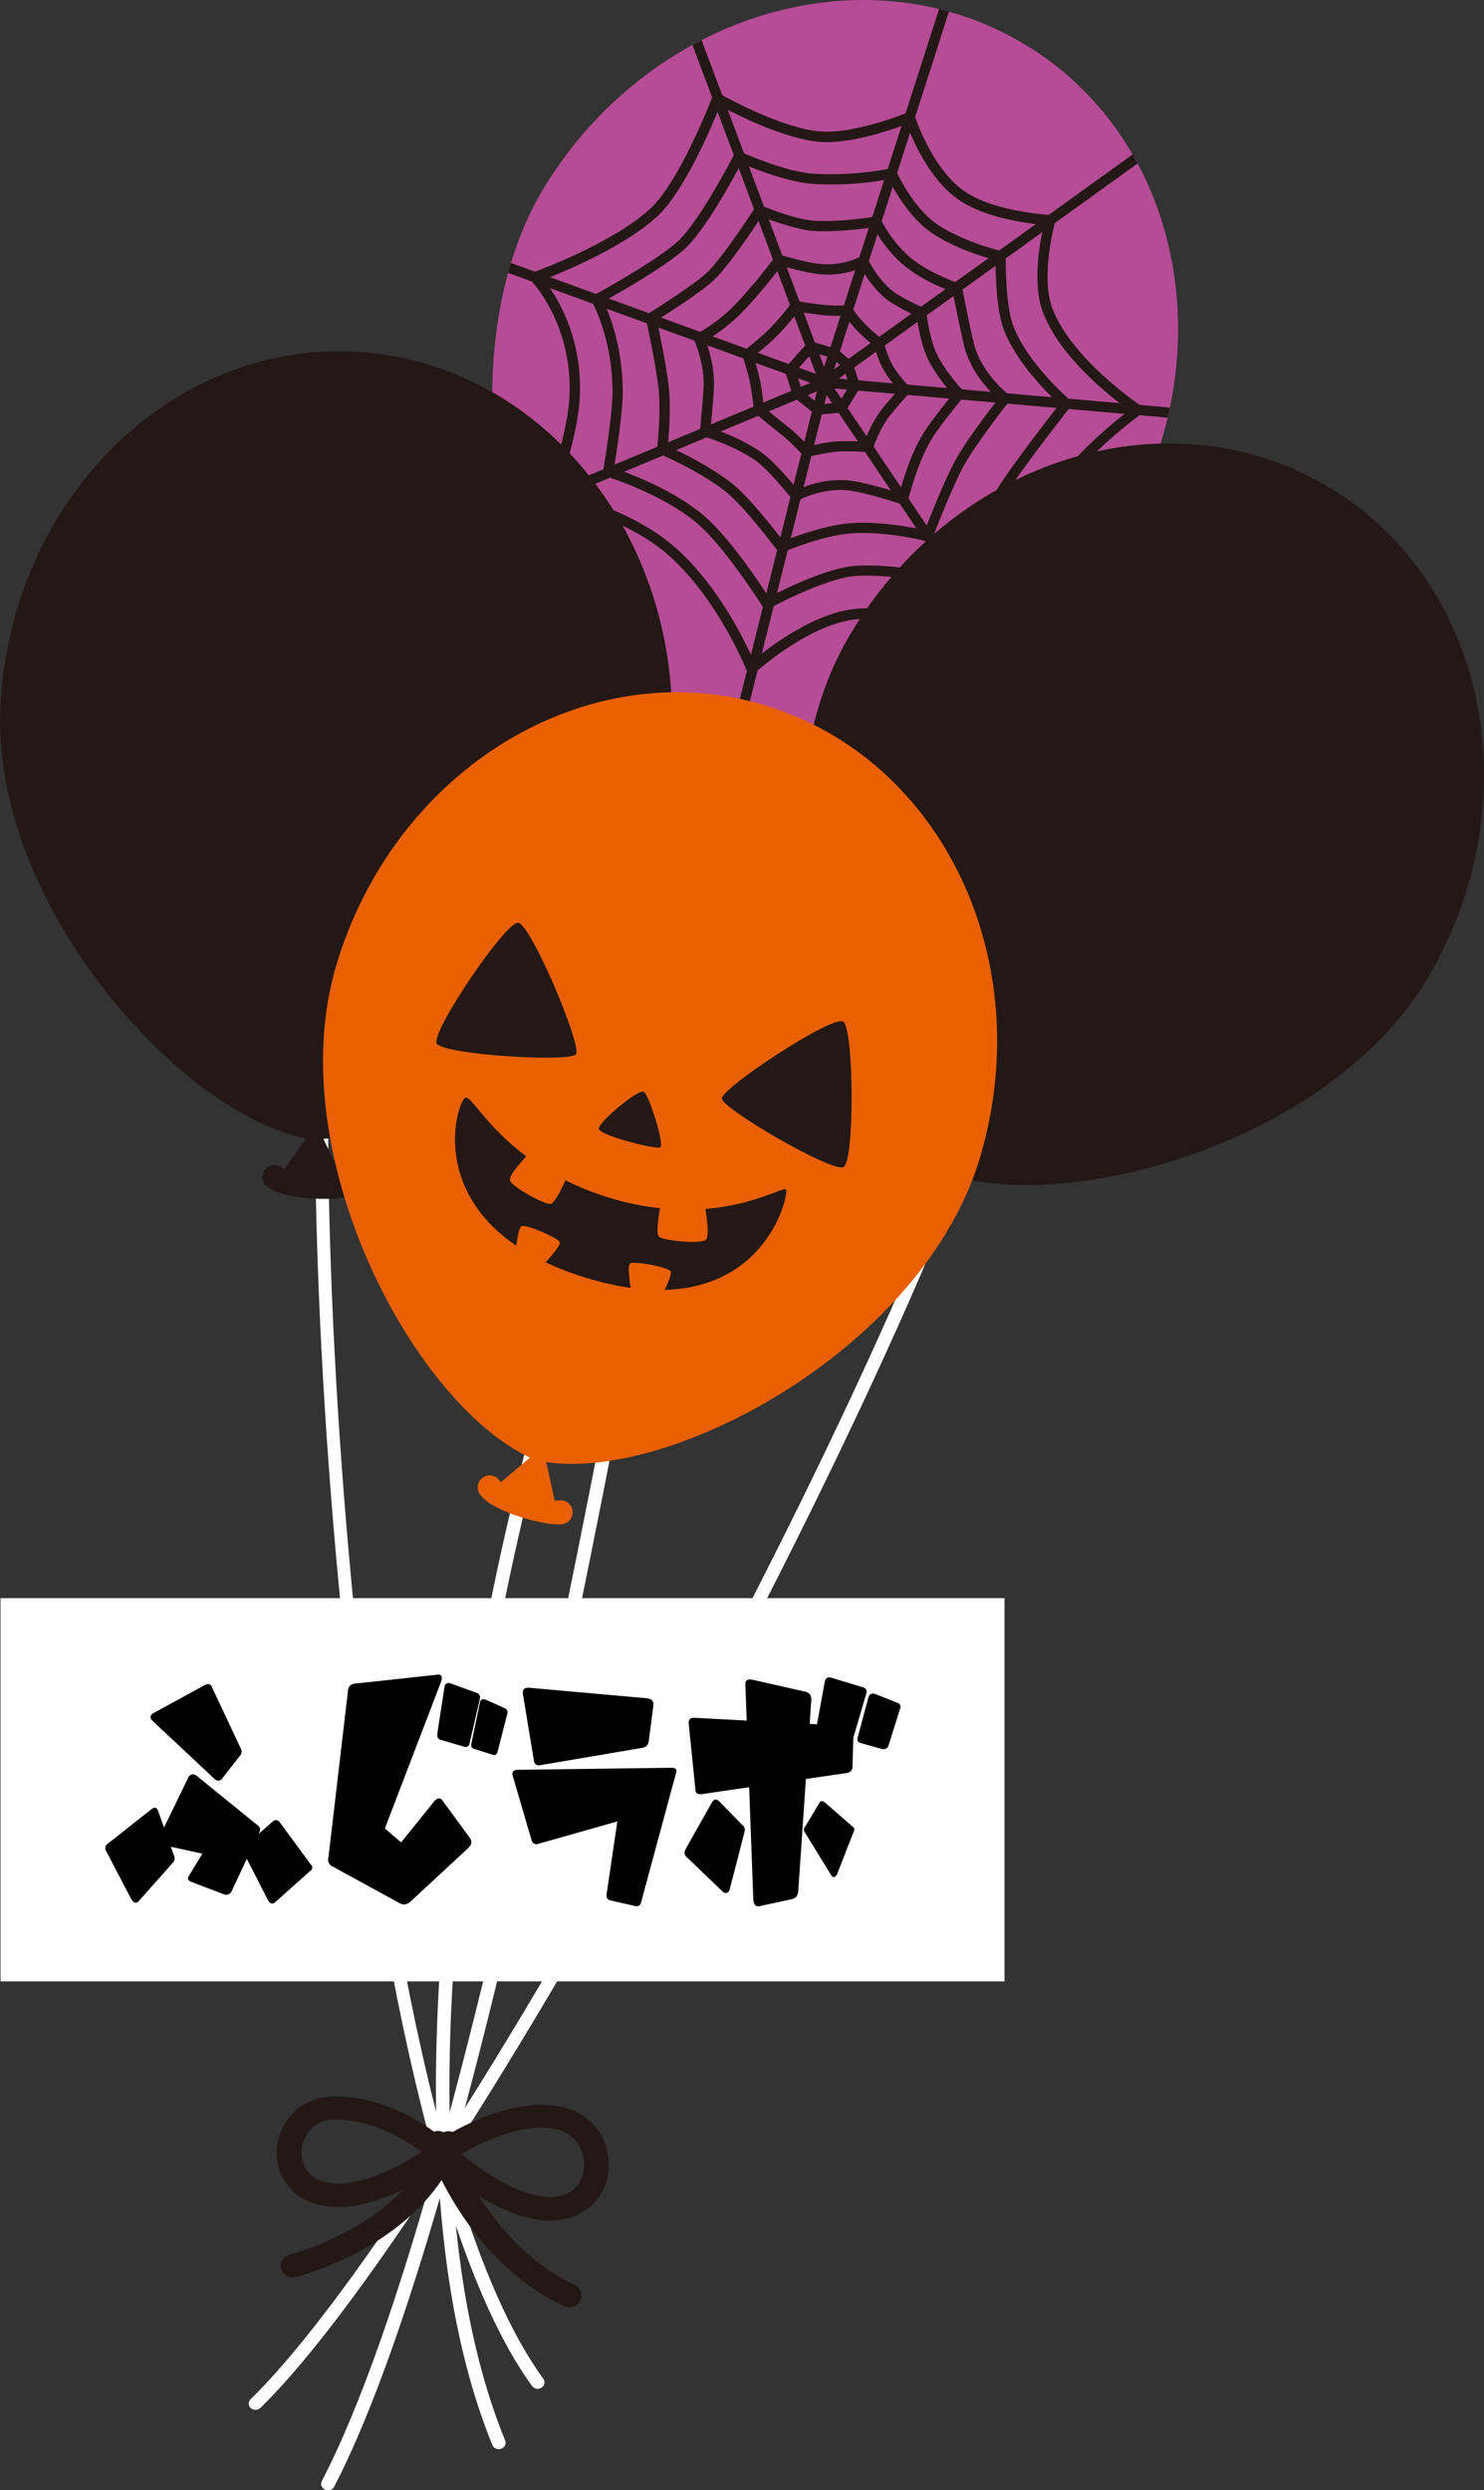 <?xml version="1.0" encoding="UTF-8"?>
<svg xmlns="http://www.w3.org/2000/svg" xmlns:xlink="http://www.w3.org/1999/xlink" id="_レイヤー_2" data-name="レイヤー_2" viewBox="0 0 116.25 194.95">
  <rect x="0" y="0" width="116.25" height="194.95" fill="#333333" stroke="none"/>
  <defs>
    <style>
      .cls-1 {
        fill: #b74c96;
      }

      .cls-2 {
        fill: #231815;
      }

      .cls-3 {
        fill: #fff;
      }

      .cls-4 {
        fill: #ea6000;
      }

      .cls-5 {
        clip-path: url(#clippath);
      }
    </style>
    <clipPath id="clippath">
      <path class="cls-1" d="M80.79,3.8c-12.25-7.82-29.2-3.18-37.86,10.38-8.24,12.91-3.65,34.59,4.06,41.25l-2.73,1.23s-.02-.02-.02-.03c-.08-.44-.47-.77-.92-.77-.52,0-.93.42-.93.94,0,.95,1.69,2.35,3.27,3.29,1.01.6,1.98,1.03,2.45,1.04.52.01.96-.39.97-.91.02-.52-.38-.95-.9-.96-.06,0-.15-.03-.24-.07l.19-3.09c9.28,4.19,30.92-.69,39.17-13.6,8.66-13.56,5.75-30.89-6.5-38.71Z"></path>
    </clipPath>
  </defs>
  <g id="_レイヤー_1-2" data-name="レイヤー_1">
    <g>
      <g>
        <path class="cls-3" d="M25.69,194.95c-.08,0-.16-.02-.23-.05-.27-.12-.38-.42-.25-.67,12.24-23.53,25.02-97.72,31.88-137.58,2.05-11.88,3.52-20.46,4.3-23.67.07-.27.35-.44.64-.38.29.06.47.33.4.6-.77,3.18-2.24,11.75-4.28,23.61-6.87,39.91-19.67,114.21-31.98,137.87-.09.18-.28.28-.48.28Z"></path>
        <g>
          <path class="cls-1" d="M80.79,3.8c-12.25-7.82-29.2-3.18-37.86,10.38-8.24,12.91-3.65,34.59,4.06,41.25l-2.73,1.23s-.02-.02-.02-.03c-.08-.44-.47-.77-.92-.77-.52,0-.93.42-.93.94,0,.95,1.69,2.35,3.27,3.29,1.01.6,1.98,1.03,2.45,1.04.52.01.96-.39.97-.91.02-.52-.38-.95-.9-.96-.06,0-.15-.03-.24-.07l.19-3.09c9.28,4.19,30.92-.69,39.17-13.6,8.66-13.56,5.75-30.89-6.5-38.71Z"></path>
          <g class="cls-5">
            <g>
              <polygon class="cls-2" points="81.4 55.65 64.25 30.17 48.46 -11.89 49.22 -12.17 64.96 29.81 82.07 55.2 81.4 55.65"></polygon>
              <polygon class="cls-2" points="64.5 30.34 38.78 20.99 39.05 20.23 64.67 29.55 99.26 32.57 99.19 33.37 64.5 30.34"></polygon>
              <polygon class="cls-2" points="37.5 41.69 37.19 40.94 64.26 29.65 74.9 -3.45 75.66 -3.2 64.91 30.25 37.5 41.69"></polygon>
              <polygon class="cls-2" points="56.56 60.29 64.23 29.71 64.35 29.62 90.8 10.6 91.27 11.25 64.94 30.19 57.34 60.48 56.56 60.29"></polygon>
              <path class="cls-2" d="M58.71,53.05l-.21-.54c-.02-.06-2.23-5.57-6.08-9-2.74-2.45-6.83-3.68-8.46-4.1-.58-.15-.93-.22-.94-.22l-.47-.09.18-.45s1.8-4.6,1.89-7.86c.16-5.52-2.98-8.78-3.01-8.81l-.44-.45.59-.21c.06-.02,5.98-2.14,9.06-4.87,2.43-2.15,4.97-8.83,4.99-8.9l.17-.44.41.24s3.33,1.9,6.27,2.66c.53.14,1.02.23,1.46.27,2.73.28,6.95-1.46,6.99-1.48l.41-.17.13.42s1.28,4.04,3.81,5.86c.77.55,1.84,1.01,3.18,1.35,1.88.48,3.63.57,3.65.57l.51.02-.14.49s-1.2,4.26-.21,6.83c1.54,4,6.86,7.55,6.92,7.59l.49.33-.49.34s-4.45,3.13-7.4,7.54c-3.15,4.7-3.39,10.15-3.39,10.2l-.02.6-.55-.25s-1.64-.75-3.96-1.34c-2.45-.63-4.73-.87-6.79-.72-3.77.27-8.08,4.17-8.12,4.21l-.43.39ZM44.16,38.63c2.09.54,6.02,1.81,8.79,4.28,3.33,2.97,5.42,7.3,6.07,8.79,1.22-1.02,4.81-3.81,8.18-4.05,2.14-.16,4.52.09,7.05.75,1.62.42,2.9.89,3.57,1.17.14-1.56.78-6.01,3.49-10.04,2.5-3.73,5.92-6.48,7.15-7.41-1.39-.99-5.38-4.08-6.75-7.64-.89-2.31-.23-5.64.06-6.87-.67-.06-1.95-.21-3.32-.56-1.44-.37-2.6-.87-3.45-1.48-2.28-1.64-3.56-4.74-3.97-5.86-1.15.44-4.54,1.64-6.98,1.38-.48-.05-1.01-.15-1.58-.3-2.46-.63-5.08-1.98-6.07-2.51-.62,1.56-2.81,6.81-5.04,8.78-2.67,2.36-7.2,4.22-8.77,4.83.9,1.12,2.98,4.24,2.84,8.94-.08,2.82-1.32,6.44-1.78,7.69.15.03.32.08.52.13Z"></path>
              <path class="cls-2" d="M59.94,47.81l-.2-.32s-2.88-4.59-5.08-6.48c-2.68-2.31-7.09-3.69-7.13-3.7l-.34-.1.06-.35s.7-4.16.73-5.96c.05-4.35-1.57-7.21-1.59-7.24l-.21-.36.36-.2s4.71-2.56,6.5-4.15c1.73-1.54,4.45-6.81,4.48-6.87l.18-.34.35.16s1.93.88,3.85,1.38c.71.18,1.34.29,1.86.32,3.23.2,5.97-.41,6-.42l.33-.07.13.31s1.26,2.86,3.27,4.19c1.76,1.17,4.07,1.81,4.74,1.99l.55.13v.33s-.04,3.65.55,5.33c1.04,2.94,4.43,5.89,4.47,5.91l.29.25-.24.3s-3.14,3.98-4.66,6.24c-1.76,2.62-3.68,7.59-3.7,7.64l-.12.32-.34-.08s-4.98-1.1-8.01-.88c-2.4.17-6.7,2.51-6.75,2.53l-.33.18ZM48.09,36.65c1.11.37,4.69,1.69,7.09,3.75,1.97,1.7,4.34,5.26,5.04,6.35,1.09-.57,4.55-2.29,6.74-2.45,2.71-.2,6.72.58,7.91.82.46-1.16,2.09-5.15,3.66-7.48,1.29-1.92,3.7-5.03,4.46-5.99-.87-.8-3.48-3.35-4.41-6-.54-1.52-.6-4.34-.6-5.29-.93-.24-3.15-.9-4.92-2.08-1.83-1.21-3.04-3.44-3.43-4.25-.83.16-3.18.54-5.91.37-.58-.04-1.25-.15-2.01-.35-1.52-.39-2.98-.99-3.64-1.27-.64,1.22-2.89,5.35-4.49,6.76-1.59,1.41-5.17,3.44-6.31,4.06.45.93,1.55,3.58,1.51,7.29-.02,1.57-.51,4.7-.68,5.74Z"></path>
              <path class="cls-2" d="M61.09,43.35l-.19-.25s-2.56-3.41-4.01-4.58c-2-1.6-5.14-2.96-5.17-2.97l-.27-.12.03-.3s.31-2.84.11-4.7c-.23-2.05-.98-5.42-.99-5.45l-.06-.28.24-.15s3.3-2.05,4.47-3.09c1.28-1.13,3.87-5.17,3.9-5.21l.18-.29.31.13s1.42.6,2.77.95c.53.13.97.21,1.33.24,2.15.13,4.79-.32,4.82-.33l.3-.05.13.28s.93,1.93,2.56,3.17c1.53,1.17,3.53,1.81,3.54,1.82l.23.07.04.23s.53,2.77.93,4.43c.57,2.3,2.66,3.95,2.68,3.96l.32.25-.25.32s-2.5,3.18-3.48,4.92c-.99,1.77-2.5,5.73-2.51,5.77l-.13.34-.35-.09h0c-.34-.09-3.18-.79-5.82-.62-2.32.15-5.35,1.45-5.38,1.46l-.29.13ZM52.32,34.93c.82.37,3.32,1.56,5.08,2.96,1.31,1.05,3.33,3.65,3.96,4.47.84-.34,3.31-1.27,5.36-1.41,2.34-.15,4.82.35,5.73.56.39-1.01,1.57-4.01,2.43-5.55.83-1.49,2.65-3.88,3.31-4.72-.66-.59-2.16-2.12-2.66-4.15-.34-1.39-.76-3.54-.9-4.24-.59-.21-2.22-.85-3.56-1.87-1.42-1.08-2.33-2.58-2.66-3.19-.76.12-2.88.4-4.71.29-1.13-.07-3.26-.8-4.05-1.12-.63.96-2.69,4.06-3.86,5.09-1.04.93-3.55,2.52-4.34,3.02.19.86.75,3.49.94,5.26.18,1.61,0,3.8-.08,4.58Z"></path>
              <path class="cls-2" d="M62.26,39.34l-.21-.27s-1.82-2.3-2.9-3.04c-1.82-1.24-3.99-1.85-4.02-1.85l-.33-.09.03-.34s.21-2.2.28-3.28c.13-1.92-.7-3.77-.71-3.79l-.15-.34.32-.18s1.69-.95,2.88-2.18c1.75-1.8,3.25-3.85,3.26-3.87l.17-.23.27.08s.53.16,1.2.33c.73.19,1.34.31,1.76.36,1.89.23,3.3-.56,3.31-.57l.38-.22.18.4s.68,1.5,1.91,2.5c.67.54,2.41,1.32,2.43,1.33l.21.09.03.23s.22,1.89.73,3.09c.64,1.49,2.12,3.05,2.14,3.06l.25.26-.23.28s-1.93,2.34-2.5,3.32c-1.17,2-1.81,4.73-1.81,4.76l-.1.43-.42-.14s-1.27-.42-2.51-.74c-.7-.18-1.26-.29-1.67-.34-2.04-.23-3.87.76-3.89.77l-.3.16ZM55.67,33.51c.7.22,2.41.83,3.93,1.87.97.66,2.36,2.32,2.88,2.95.65-.3,2.26-.91,4.06-.71.44.05,1.04.17,1.77.36.84.21,1.67.47,2.15.62.23-.87.83-2.92,1.8-4.56.49-.84,1.82-2.5,2.36-3.16-.47-.53-1.52-1.78-2.05-3.04-.45-1.06-.69-2.53-.76-3.09-.5-.23-1.79-.86-2.4-1.35-1-.81-1.65-1.88-1.95-2.43-.6.26-1.86.67-3.42.48-.47-.06-1.09-.19-1.87-.38-.39-.1-.73-.2-.96-.26-.45.59-1.72,2.25-3.17,3.73-.97,1-2.2,1.8-2.76,2.14.25.66.75,2.21.64,3.84-.05.83-.19,2.32-.25,2.98Z"></path>
              <path class="cls-2" d="M63.06,35.82l-.16-.18s-.9-1-1.74-1.66c-1.03-.8-1.98-1.6-1.98-1.6l-.13-.11v-.17s-.09-1.08-.29-2.09c-.21-1.01-.58-2.11-.58-2.12l-.09-.27.22-.18s1.1-.87,1.74-1.48c1.02-.97,1.94-2.22,1.95-2.23l.14-.2.24.04s1.05.17,1.98.28c1,.12,2,.05,2.01.05l.24-.02.13.21s.43.7,1.11,1.36c.61.6,1.25,1.1,1.25,1.11l.11.09.03.14s.22.9.55,1.56c.51,1,1.4,1.87,1.41,1.87l.28.27-.26.29s-1.21,1.34-1.62,1.9c-.75,1.03-1.23,2.44-1.23,2.45l-.1.3-.32-.03s-1.1-.11-2.26-.05c-.85.04-2.37.41-2.39.41l-.23.06ZM59.82,31.87c.29.24,1.04.86,1.83,1.48.69.54,1.38,1.25,1.69,1.58.48-.11,1.58-.35,2.31-.38.85-.04,1.64,0,2.06.03.19-.5.62-1.53,1.24-2.37.32-.44,1.04-1.26,1.43-1.69-.33-.36-.9-1.04-1.29-1.8-.3-.59-.51-1.31-.58-1.6-.21-.17-.71-.59-1.21-1.08-.53-.52-.91-1.04-1.1-1.32-.37.01-1.13.03-1.92-.07-.67-.08-1.4-.19-1.77-.25-.31.4-1.06,1.35-1.9,2.15-.5.47-1.22,1.06-1.58,1.35.13.4.36,1.19.52,1.95.17.82.25,1.67.28,2.02Z"></path>
              <path class="cls-2" d="M63.92,32.49l-1.79-1.44-.69-2.18,1.96-2.19,2.22.67,1.17,1.03.62,1.9-1.21,1.99-2.29.21ZM62.83,30.58l1.34,1.08,1.56-.15.81-1.33-.44-1.35-.94-.82-1.5-.42-1.32,1.47.48,1.51Z"></path>
            </g>
          </g>
        </g>
        <path class="cls-3" d="M42.12,187.01c-.17,0-.34-.08-.44-.22-15.79-21.71-19.35-106.17-15.67-117.36.09-.27.39-.41.67-.33.28.08.44.36.35.63-3.65,11.1-.14,94.95,15.53,116.49.17.23.1.54-.14.7-.09.06-.2.09-.3.09Z"></path>
        <path class="cls-2" d="M27.77,27.53C13.25,26.81.83,39.24.03,55.31c-.76,15.3,13.97,31.86,23.96,33.82l-1.76,2.42s-.02,0-.03-.01c-.29-.34-.78-.44-1.18-.21-.45.26-.6.83-.34,1.28.47.83,2.63,1.2,4.47,1.24,1.18.02,2.23-.09,2.65-.31.46-.24.64-.81.39-1.27-.24-.46-.8-.63-1.26-.39-.06.03-.15.04-.24.06l-1.36-2.78c10.14-.96,26.52-15.92,27.28-31.22.8-16.07-10.31-29.68-24.83-30.41Z"></path>
        <path class="cls-3" d="M20.02,188.66c-.13,0-.27-.05-.37-.14-.21-.19-.22-.51-.01-.71,16.31-15.89,55.2-88.52,59.44-111.03.05-.27.32-.46.62-.41.29.05.49.31.43.58-4.27,22.61-43.34,95.58-59.73,111.55-.11.1-.25.15-.39.15Z"></path>
        <path class="cls-2" d="M103.81,37.97c-12.57-7.29-29.31-1.93-37.38,11.99-7.69,13.25-2.17,34.72,5.81,41.04l-2.67,1.34s-.02-.02-.02-.03c-.1-.43-.5-.75-.96-.73-.51.02-.92.46-.89.98.04.95,1.79,2.27,3.41,3.15,1.04.56,2.02.94,2.5.94.52,0,.94-.43.93-.95,0-.52-.43-.93-.94-.92-.06,0-.15-.03-.25-.06l.06-3.09c9.45,3.79,30.86-2.01,38.55-15.26,8.07-13.91,4.43-31.11-8.15-38.4Z"></path>
        <path class="cls-3" d="M39.07,191.73c-.21,0-.42-.12-.5-.32-10.6-25.94.57-72.95,5.32-87.38.09-.27.39-.41.67-.33.28.08.44.36.35.63-4.72,14.34-15.83,61.05-5.34,86.72.11.26-.03.55-.31.65-.06.02-.13.03-.19.03Z"></path>
        <path class="cls-2" d="M45.03,178.88c-3.6-1.68-6.05-4.67-7.52-6.96,1.05.64,2.23,1.24,3.45,1.59,1.04.3,2.01.39,2.9.27,2.15-.29,3.64-1.83,3.81-3.93.19-2.35-1.31-4.44-3.68-4.92-3.13-.66-6.61.9-8.53,1.97-.23-.08-.48-.07-.72.02-.23-.11-.5-.13-.75-.05-1.05-.76-2.69-1.75-4.67-2.31-1.12-.32-2.24-.47-3.32-.44-2.21.06-3.97,1.63-4.28,3.81-.25,1.79.61,3.92,3.11,4.63,0,0,.02,0,.03,0,2.18.61,4.71-.18,6.72-1.14-1.61,1.67-4.42,3.77-8.91,5.09-.51.15-.8.66-.64,1.14.1.3.35.52.64.6.18.05.38.05.57,0,6.48-1.9,9.97-5.45,11.35-7.59,1.2,2.39,4.22,7.37,9.57,9.86.05.02.1.04.15.06.45.13.94-.06,1.15-.47.24-.45.04-1-.44-1.22ZM43.58,166.7c1.62.35,2.26,1.82,2.17,3-.04.47-.31,2.02-2.15,2.26-.6.08-1.3.01-2.06-.21-2.1-.6-4.2-2.15-5.35-3.1,0-.02,0-.03,0-.05,1.59-.92,4.77-2.47,7.4-1.91ZM25.42,170.8l-.3.87.28-.87c-1.5-.43-1.89-1.65-1.75-2.64.15-1.08.96-2.19,2.41-2.23.87-.02,1.78.1,2.7.36,1.84.52,3.37,1.51,4.27,2.18-1.89,1.24-5.28,2.99-7.63,2.34Z"></path>
        <g>
          <path class="cls-4" d="M59.93,55.21c-13.92-4.18-28.96,4.92-33.58,20.33-4.4,14.67,5.94,34.27,15.17,38.57l-2.29,1.93s-.02-.02-.03-.02c-.2-.4-.66-.61-1.1-.48-.5.14-.78.66-.64,1.16.26.92,2.26,1.8,4.05,2.27,1.14.3,2.19.45,2.64.33.5-.13.81-.64.68-1.14-.13-.5-.63-.81-1.13-.68-.06,0-.15,0-.25,0l-.66-3.02c10.07,1.5,29.56-9.11,33.96-23.78,4.62-15.41-2.91-31.28-16.84-35.46Z"></path>
          <g>
            <path class="cls-2" d="M50.41,85.46c.43.18,1.64,4.14,1.32,4.35-.32.21-4.82-.93-4.82-1.46,0-.53,3.07-3.08,3.5-2.89Z"></path>
            <path class="cls-2" d="M34.21,81.69c-.48-.87,5.37-9.51,6.37-9.45,1,.07,5.03,9.64,4.54,10.29-.49.65-10.43.03-10.91-.84Z"></path>
            <path class="cls-2" d="M66.08,91.36c.88-.46.82-10.89-.04-11.39-.87-.5-9.54,5.22-9.49,6.03.05.81,8.65,5.82,9.53,5.36Z"></path>
            <path class="cls-2" d="M61.56,93.12c-.2-.21-2.45,1.21-6.3,1.52.13.89.31,2.12.04,2.41-.35.36-3.36.08-3.68-.23-.23-.22-.07-1.4.08-2.24-1.21-.13-2.52-.37-3.92-.8-1.31-.4-2.46-.87-3.49-1.38-.34.77-.85,1.79-1.15,1.85-.44.08-3.11-1.36-3.19-1.86-.06-.37.68-1.21,1.27-1.87-3.14-2.34-4.29-4.7-4.75-4.59-.57.14-2.86,6.94,3.97,11.59.09-.64.23-1.43.42-1.53.32-.17,2.86.91,2.99,1.25.08.23-.62,1.05-1.11,1.58.96.45,2.04.87,3.26,1.24,1.22.37,2.35.61,3.4.76-.11-.71-.24-1.77-.04-1.91.3-.22,3.01.29,3.18.62.1.18-.2.88-.47,1.45,8.22-.23,9.76-7.61,9.5-7.87Z"></path>
          </g>
        </g>
      </g>
      <rect class="cls-3" x=".04" y="125.11" width="78.65" height="30"></rect>
      <g>
        <path d="M10.28,148.67l-1.99-3.81c-.09-.23-.03-.42.18-.55l3.42-2.7c.23-.17.4-.12.49.14l1.27,3.57c.06.18.03.34-.1.49l-2.71,3.05c-.21.17-.39.1-.55-.2ZM16.75,139.21l-4.84-4.53c-.21-.25-.14-.46.2-.62l3.98-2.17c.27-.12.46-.03.55.27l2.21,4.69c.13.25.09.48-.12.68l-1.39,1.78c-.2.14-.39.11-.59-.1ZM15.85,145.11l-3.12-.68c-.3-.07-.39-.25-.27-.57l2.32-4.77c.17-.21.36-.24.59-.1l4.82,3.91c.21.17.24.36.1.59l-2.15,4.57c-.14.25-.35.33-.62.23l-2.56-.98c-.27-.1-.31-.28-.12-.53l1.02-1.68ZM19.21,144.49l2.17-1.91c.22-.16.41-.12.57.12l2.44,3.32c.13.18.09.34-.12.47l-2.71,2.42c-.21.18-.4.13-.57-.16l-1.91-3.73c-.13-.23-.08-.41.14-.53Z"></path>
        <path d="M25.73,145.39l1.52-12.95c0-.44.25-.66.74-.66l6.11-.66c.48-.1.62.09.43.59l-4.38,11.43,1.27,1.09,2.6-3.22c.27-.3.5-.3.68,0l2.05,2.79c.26.31.23.61-.1.9l-4.51,4.18c-.27.23-.55.27-.82.12l-5.35-2.93c-.22-.14-.31-.36-.25-.66ZM34.25,135.74l.57-3.67c.04-.27.2-.37.47-.29l2.09.76c.2.09.26.26.2.51l-.8,3.44c-.04.2-.16.29-.35.27l-1.95-.57c-.18-.07-.25-.21-.21-.45ZM36.92,136.52l.68-3.26c.05-.22.2-.29.45-.2l1.48.66c.21.1.27.27.2.49l-.76,2.95c-.07.21-.19.28-.37.21l-1.5-.47c-.16-.07-.21-.2-.18-.39Z"></path>
        <path d="M48.35,142.59l-6.13,1.74c-.3.1-.5,0-.59-.31l-1.46-4.98c-.1-.31.03-.48.39-.49l11.91-.16c.46-.04.61.12.47.47l-2.73,10.1c-.07.22-.22.31-.47.25l-1.97-.45c-.21-.07-.29-.23-.25-.49l.84-5.68ZM41.82,137.81l-.86-5.21c-.05-.36.13-.52.55-.47l9.18.82c.38.05.54.25.49.59l-.35,2.7c-.03.35-.2.55-.53.59l-7.93,1.35c-.31.07-.5-.05-.55-.35Z"></path>
        <path d="M56.59,148.06l-2.83-2.71c-.17-.16-.18-.36-.04-.62l2.07-3.67c.16-.23.34-.25.55-.04l1.89,1.93c.12.1.14.27.08.51l-1.17,4.53c-.17.25-.35.27-.55.08ZM54.48,140.13l-.53-5.2c-.03-.34.14-.49.51-.45l12.05.64c.23.01.35.16.35.45l-.08,2.75c0,.23-.13.39-.39.47l-11.39,1.66c-.34.05-.51-.06-.53-.33ZM59.01,148.67l-.62-16.76c-.04-.36.15-.5.57-.41l4.16.94c.33.1.47.34.43.7l-1.02,14.92c-.03.33-.18.53-.47.61l-2.56.55c-.3.08-.46-.1-.49-.55ZM63.07,143l1.09-1.82c.09-.2.23-.23.43-.1l2.19,1.91c.14.09.18.22.1.39l-1.33,3.4c-.17.22-.32.22-.45,0l-2.03-3.3c-.13-.16-.13-.32,0-.49ZM63.95,135.25l.66-3.59c.07-.31.25-.42.55-.31l2.44.74c.26.08.34.25.25.53l-1,3.4c-.05.27-.24.36-.57.25l-2.07-.51c-.27-.05-.36-.22-.27-.51ZM67.2,135.97l.82-3.07c.07-.27.24-.37.53-.29l1.72.68c.25.09.33.26.23.51l-.88,2.79c-.08.3-.28.4-.61.31l-1.54-.43c-.27-.05-.36-.22-.27-.51Z"></path>
      </g>
    </g>
  </g>
</svg>
